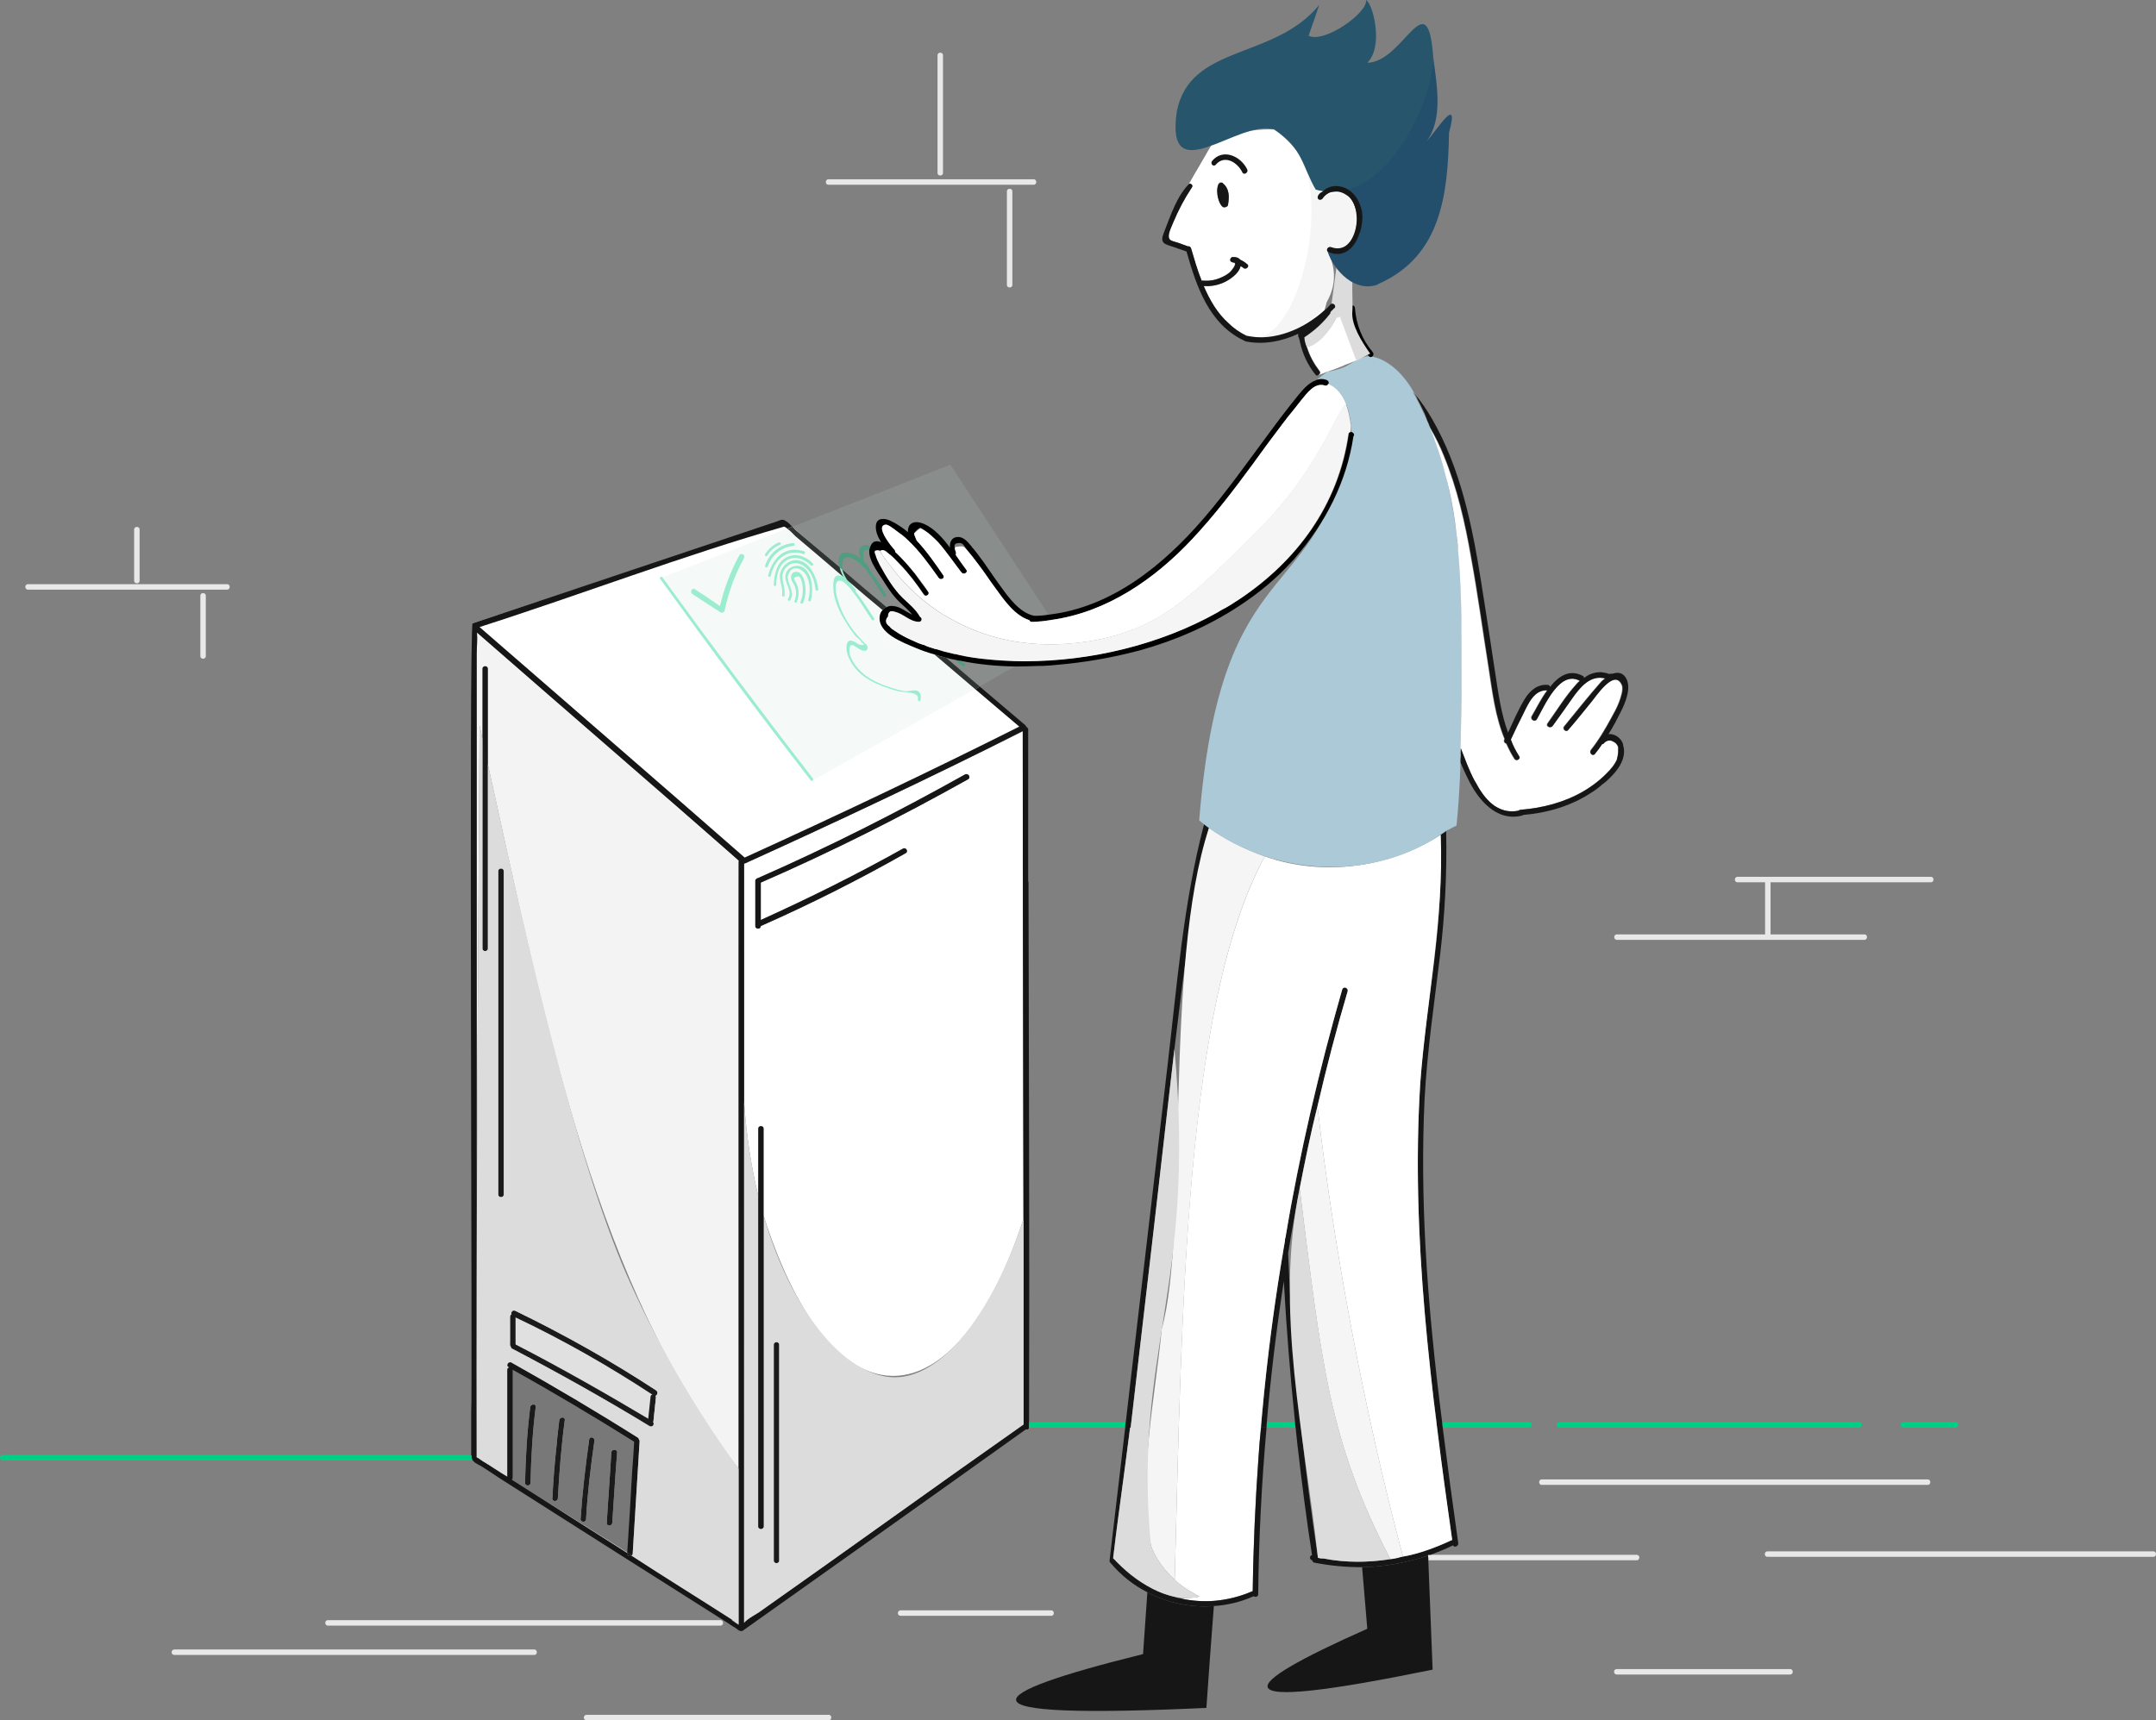 <?xml version="1.0" encoding="UTF-8"?><svg id="a" xmlns="http://www.w3.org/2000/svg" viewBox="0 0 74.9 59.78"><rect x="0" y="0" width="74.9" height="59.78" fill="#808080" stroke="none"/><defs><style>.al{opacity:.07;}.al,.am,.an,.ao,.ap,.aq,.ar{isolation:isolate;}.al,.am,.ar{fill:#353535;}.as{fill:#27556c;}.am{opacity:.06;}.an{fill:#011826;opacity:.13;}.ao{fill:#dcdcdc;}.at{fill:#fff;}.au,.ap{opacity:.39;}.ap{fill:#badcd4;}.av{fill:#00d084;}.aw{fill:#abc9d6;}.aq{fill:#f5f5f5;}.ar{opacity:.1;}.ax{fill:#234e6c;}.ay{fill:#161616;}.az{fill:#e8e8e8;}</style></defs><g id="b"><g id="c"><polygon class="at" points="16.42 21.66 25.85 30.01 35.72 25.33 27.24 18.07 16.42 21.66"/><path class="al" d="M18.3,50.11h.19c-.03.47-.05.94-.06,1.42,0,.12-.19.12-.19,0,.01-.47.03-.95.06-1.42Z"/><path class="al" d="M19.19,52.07c.03-.63.08-1.25.15-1.88l.18.03c-.06.61-.11,1.23-.14,1.85-.01.12-.2.12-.19,0Z"/><path class="al" d="M20.17,52.79c.05-.78.13-1.56.24-2.34.06.01.12.03.18.06-.11.75-.18,1.52-.23,2.28,0,.12-.19.12-.19,0Z"/><path class="al" d="M21.08,52.92c.04-.72.1-1.45.14-2.16.06.03.12.06.19.09-.05.68-.09,1.38-.14,2.07-.01.12-.2.12-.19,0Z"/><path class="al" d="M21.95,54.05s0,.01-.01.01h-.01s-.06.03-.07.01c-.02-.01-.04-.02-.05-.03-.03-.01-.02-.04-.02-.07l-2.97-1.89c.99.62,1.98,1.24,2.97,1.87.05.03.11.06.16.1Z"/><path class="at" d="M25.44,56.3s-.01.01-.02.01c.08.05.16.11.24.16v-.02c-.08-.04-.17-.12-.22-.15ZM17.31,30.27v11.24c0,.12.19.12.19,0v-11.24c0-.12-.19-.12-.19,0ZM18.42,48.9c-.11.87-.16,1.75-.18,2.63,0,.12.19.12.19,0,.02-.88.07-1.76.18-2.63.02-.13-.17-.12-.19,0ZM19.43,49.35c-.03.28-.07.56-.09.84-.07.63-.12,1.25-.15,1.88-.01.12.18.12.19,0,.05-.92.12-1.82.24-2.72.02-.12-.17-.12-.19,0ZM20.47,50.02c-.13.92-.24,1.85-.3,2.77,0,.12.19.12.19,0,.05-.91.16-1.82.29-2.72.02-.12-.16-.17-.18-.05ZM21.24,50.47c-.01.1-.01.19-.02.29-.04.71-.1,1.44-.14,2.16-.01.12.18.12.19,0,.06-.82.1-1.64.17-2.45,0-.12-.19-.12-.2,0ZM21.79,53.95c-.99-.63-1.98-1.25-2.97-1.87l2.97,1.89s0,.06.02.07c.01,0,.03.02.05.03.01.02.06,0,.07-.01h.01s.01-.01.01-.01c-.05-.04-.11-.07-.16-.1ZM22.79,48.54s0-.03,0-.04c.06-.02.09-.13.02-.18-1.57-1.03-3.21-1.95-4.9-2.77-.09-.04-.16.05-.13.12-.03,0-.05.03-.05.07.01.02-.03,1.08.03,1.06,0,.03.01.05.05.07,1.62.85,3.21,1.74,4.77,2.69.1.05.18-.07.12-.14t.01-.02c.03-.28.06-.57.09-.86ZM24.62,28.98c-2.69-2.32-5.37-4.67-8.05-7,.02.25-.01.52-.01.76v18.35c.03-5.29.07-10.58.1-15.88.03.16.07.32.1.47v7.28c0,.12.19.12.19,0v-6.39c2.08,9.4,3.78,18.1,8.71,24.47.01-.03-.02-21.11.01-21.13-.35-.32-.69-.62-1.05-.93ZM35.53,25.41c-3.18,1.6-6.4,3.12-9.64,4.59-.02.01-.03.01-.04.01v8.28c.08,1.18.25,2.27.49,3.26v11.49c0,.12.19.12.19,0v-10.79c2.43,7.63,6.72,7.17,9.03.1-.02-5.64-.02-11.29-.03-16.94ZM33.63,27.08c-2.34,1.31-4.74,2.52-7.2,3.59v1.3c1.68-.76,3.33-1.58,4.94-2.48.11-.06.2.11.09.16-1.64.93-3.31,1.77-5.03,2.53,0,.12-.19.12-.19,0v-1.58s0-.03.02-.04c.01-.03.04-.05.08-.05,2.46-1.08,4.85-2.29,7.19-3.6.11-.05.21.11.1.17ZM26.88,46.73v7.5c0,.12.19.12.19,0v-7.5c0-.12-.19-.12-.19,0ZM16.36,50.57v.04s.01,0,.01.01c0-.01,0-.05-.01-.05Z"/><path class="ay" d="M21.79,53.97s0,.06.02.07c.01,0,.03.02.05.03.01.02.06,0,.07-.01-.05-.03-.09-.06-.14-.09ZM25.44,56.3s-.01.01-.02.01c.08.05.16.11.24.16v-.02c-.08-.04-.17-.12-.22-.15ZM32.86,22.85s-.03,0-.05-.01c-.12-.03-.24-.06-.35-.1.47.4.95.81,1.42,1.21.04-.02.08-.05.12-.07.01-.01.03-.01.04-.02-.39-.34-.79-.67-1.18-1.01ZM29.2,19.82s-.02-.07-.03-.11c-.11-.09-.21-.18-.32-.27-.41-.34-.8-.68-1.21-1.02-.03-.03-.07-.07-.12-.12-.06.03-.11.05-.17.07.1.07.21.19.28.26.57.48,1.11.94,1.67,1.42-.04-.07-.07-.15-.1-.23ZM29.26,19.79c.03.13.1.26.18.38h.01s.02.03.04.04c.39.34.78.67,1.17.99.03-.05.08-.08.14-.1-.51-.43-1.03-.87-1.54-1.31Z"/><path class="ay" d="M35.72,30.64v-5.31s-.04-.08-.08-.08c.01-.01,0-.03-.01-.04-.53-.45-1.06-.9-1.59-1.35,0,.01-.03.01-.04.02-.04.02-.08.05-.12.07.51.43,1.02.87,1.53,1.3-3.15,1.58-6.33,3.09-9.54,4.55-3.06-2.68-6.14-5.34-9.21-8.01,3.53-1.13,7.05-2.48,10.58-3.49.03.01.07.03.11.07.06-.02.11-.04.17-.07-.07-.07-.15-.16-.23-.2-.02-.02-.03-.02-.05-.03-.09-.03-.17.02-.25.05-3.53,1.18-7.04,2.36-10.57,3.54-.14.02,0,27.28-.05,27.35,0,.52,0,1.04,0,1.56.02,0,0,.09.03.12,0,.01,0,.02.01.03,0,.02.02.04.04.06.07.08.21.13.3.19.22.14.43.28.64.42,2.64,1.68,5.27,3.35,7.91,5.02.07.05.13.09.2.13.1.05.19.18.3.13,3.28-2.33,6.57-4.66,9.84-7,.04.02.1,0,.11-.06.02-6.3-.01-12.66-.02-18.97ZM25.66,29.94v26.53c-.08-.05-.16-.11-.24-.16.01,0,.01-.01.02-.01-.01-.02-.02-.02-.03-.03-1.15-.74-2.32-1.46-3.47-2.21h-.01s-.06.03-.07.01c-.03,0-.05-.01-.05-.03-.03-.01-.02-.04-.02-.07-.78-.49-3.27-2.08-4.01-2.55.02-.02.03-.04.03-.07v-3.75c1.44.8,2.83,1.63,4.22,2.5-.02.35-.04.7-.07,1.05-.05.93-.11,1.87-.17,2.8.05.03.11.06.16.1.02-.02.03-.03.03-.06.08-1.29.16-2.61.24-3.91,0-.02,0-.03-.02-.04.01-.01,0-.02-.01-.03,0-.02-.01-.04-.03-.05-1.44-.91-2.91-1.78-4.39-2.61-.11-.06-.21.11-.1.16.01,0,.01.01.02.01-.04,0-.07.03-.07.08v3.71c-.29-.17-.57-.37-.86-.54-.06-.04-.12-.09-.18-.12-.01,0-.02-.01-.02-.01v-27.9c0-.24.03-.51.01-.76,3.03,2.65,6.08,5.27,9.1,7.93-.01.01-.01.02-.01.03ZM35.56,49.5c-3.05,2.14-6.06,4.32-9.1,6.46-.18.14-.46.26-.61.43v-26.38s.02,0,.04-.01c3.24-1.47,6.46-2.99,9.64-4.59,0,7.83.03,16.23.03,24.09Z"/><path class="ay" d="M21.95,54.05s0,.01-.01.01h-.01s-.06.03-.07.01c-.02-.01-.04-.02-.05-.03-.03-.02-.02-.06-.02-.09.05.03.11.06.16.1Z"/><path class="ay" d="M18.61,48.9c-.11.87-.16,1.75-.18,2.63,0,.12-.19.12-.19,0,.02-.88.07-1.76.18-2.63.02-.12.21-.13.19,0Z"/><path class="ay" d="M19.62,49.35c-.12.9-.19,1.8-.24,2.72-.01.12-.2.12-.19,0,.03-.63.08-1.25.15-1.88.02-.28.06-.56.09-.84.02-.12.21-.12.19,0Z"/><path class="ay" d="M20.65,50.07c-.13.9-.24,1.81-.29,2.72,0,.12-.19.12-.19,0,.06-.92.17-1.85.3-2.77.02-.12.2-.07.18.05Z"/><path class="ay" d="M21.44,50.47c-.07.81-.11,1.63-.17,2.45-.01.12-.2.12-.19,0,.04-.72.1-1.45.14-2.16.01-.1.01-.19.02-.29.01-.12.2-.12.2,0Z"/><path class="ay" d="M22.57,49.56c-1.56-.95-3.15-1.84-4.77-2.69-.12-.05,0-.22.09-.16.01,0,.01.01.02.01,1.61.83,3.2,1.74,4.76,2.67.01.01.02.02.02.03.06.07-.02.19-.12.14Z"/><path class="ay" d="M17.91,45.74v.99c0,.09-.11.11-.16.07-.02-.02-.03-.04-.03-.07v-.99s.02-.06.05-.07c.05-.04.14-.01.14.07Z"/><path class="ay" d="M22.78,48.5s-.05.01-.08-.01c-.01,0-.03-.02-.04-.03-1.51-.99-3.1-1.9-4.75-2.68-.05-.03-.13-.04-.14-.11-.03-.07.04-.16.13-.12,1.69.82,3.33,1.74,4.9,2.77.07.05.04.16-.02.18Z"/><path class="ay" d="M22.79,48.54c-.03.29-.06.58-.09.86t-.01.02c-.02.11-.2.1-.18-.02,0-.03.01-.07.01-.1.03-.25.05-.5.08-.76,0-.04.03-.07.06-.08.05-.02.12-.01.12.04,0,.01,0,.03,0,.04Z"/><path class="ay" d="M26.43,30.67v1.3c1.68-.76,3.33-1.58,4.94-2.48.11-.06.2.11.09.16-1.64.93-3.31,1.77-5.03,2.53,0,.12-.19.12-.19,0v-1.58s0-.03.02-.04c.01-.01.02-.02.04-.03.01-.01.03-.01.04-.02,2.46-1.08,4.85-2.29,7.19-3.6.11-.05.21.11.1.17-2.34,1.31-4.74,2.52-7.2,3.59Z"/><path class="ay" d="M26.34,30.51s-.07.02-.08.05c.01-.01.02-.02.04-.03.01-.01.03-.01.04-.02Z"/><path class="ay" d="M27.07,46.73v7.5c0,.12-.19.12-.19,0v-7.5c0-.12.19-.12.19,0Z"/><path class="ay" d="M16.95,23.24v9.72c0,.12-.19.12-.19,0v-9.72c0-.12.19-.12.19,0Z"/><path class="ay" d="M17.5,30.27v11.24c0,.12-.19.12-.19,0v-11.24c0-.12.19-.12.19,0Z"/><path class="am" d="M24.62,28.98c-2.69-2.32-5.37-4.67-8.05-7,.02.25-.01.52-.01.76v18.35c.03-5.29.07-10.58.1-15.88.03.16.07.32.1.47v7.28c0,.12.19.12.19,0v-6.39c2.08,9.4,3.78,18.1,8.71,24.47.01-.03-.02-21.11.01-21.13-.35-.32-.69-.62-1.05-.93ZM22.79,48.54s0-.03,0-.04c.06-.02.09-.13.02-.18-1.57-1.03-3.21-1.95-4.9-2.77-.09-.04-.16.05-.13.12-.03,0-.05.03-.05.07.01.02-.03,1.08.03,1.06,0,.03.01.05.05.07,1.62.85,3.21,1.74,4.77,2.69.1.05.18-.07.12-.14t.01-.02c.03-.28.06-.57.09-.86ZM21.79,53.95c-.99-.63-1.98-1.25-2.97-1.87l2.97,1.89s0,.06.02.07c.01,0,.03.02.05.03.01.02.06,0,.07-.01h.01s.01-.01.01-.01c-.05-.04-.11-.07-.16-.1ZM21.24,50.47c-.01.1-.01.19-.02.29-.04.71-.1,1.44-.14,2.16-.01.12.18.12.19,0,.06-.82.1-1.64.17-2.45,0-.12-.19-.12-.2,0ZM20.47,50.02c-.13.92-.24,1.85-.3,2.77,0,.12.19.12.19,0,.05-.91.16-1.82.29-2.72.02-.12-.16-.17-.18-.05ZM19.43,49.35c-.03.28-.07.56-.09.84-.07.63-.12,1.25-.15,1.88-.01.12.18.12.19,0,.05-.92.12-1.82.24-2.72.02-.12-.17-.12-.19,0ZM18.42,48.9c-.11.87-.16,1.75-.18,2.63,0,.12.19.12.19,0,.02-.88.07-1.76.18-2.63.02-.13-.17-.12-.19,0ZM17.31,30.27v11.24c0,.12.19.12.19,0v-11.24c0-.12-.19-.12-.19,0ZM25.44,56.3s-.01.01-.02.01c.08.05.16.11.24.16v-.02c-.08-.04-.17-.12-.22-.15Z"/><path class="ar" d="M22.79,48.54s0-.03,0-.04c.06-.02.09-.13.02-.18-1.57-1.03-3.21-1.95-4.9-2.77-.09-.04-.16.05-.13.12-.03,0-.05.03-.05.07.01.02-.03,1.08.03,1.06,0,.03.01.05.05.07,1.62.85,3.21,1.74,4.77,2.69.1.05.18-.07.12-.14t.01-.02c.03-.28.06-.57.09-.86ZM21.24,50.47c-.01.1-.01.19-.02.29-.04.71-.1,1.44-.14,2.16-.01.12.18.12.19,0,.06-.82.1-1.64.17-2.45,0-.12-.19-.12-.2,0ZM20.47,50.02c-.13.92-.24,1.85-.3,2.77,0,.12.19.12.19,0,.05-.91.16-1.82.29-2.72.02-.12-.16-.17-.18-.05ZM19.43,49.35c-.03.28-.07.56-.09.84-.07.63-.12,1.25-.15,1.88-.01.12.18.12.19,0,.05-.92.12-1.82.24-2.72.02-.12-.17-.12-.19,0ZM18.42,48.9c-.11.87-.16,1.75-.18,2.63,0,.12.19.12.19,0,.02-.88.07-1.76.18-2.63.02-.13-.17-.12-.19,0ZM17.31,30.27v11.24c0,.12.19.12.19,0v-11.24c0-.12-.19-.12-.19,0ZM16.76,25.68v7.28c0,.12.19.12.19,0v-6.39c-.06-.29-.13-.59-.19-.89Z"/><path class="ar" d="M17.81,47.6v3.75s-.01.05-.03.07c1.33.85,2.67,1.68,4.01,2.53.06-.93.12-1.87.17-2.8.03-.35.05-.7.07-1.05-1.39-.87-2.78-1.7-4.22-2.5ZM18.49,50.11c-.03.47-.05.94-.06,1.42,0,.12-.19.12-.19,0,.02-.88.07-1.76.18-2.63.02-.12.21-.13.19,0-.05.4-.09.8-.12,1.21ZM19.52,50.22c-.06.61-.11,1.23-.14,1.85-.01.12-.2.12-.19,0,.03-.63.08-1.25.15-1.88.02-.28.06-.56.09-.84.02-.12.21-.12.19,0-.04.29-.07.58-.1.87ZM20.59,50.51c-.11.75-.18,1.52-.23,2.28,0,.12-.19.12-.19,0,.06-.92.17-1.85.3-2.77.02-.12.2-.07.18.05-.02.15-.04.29-.06.44ZM21.41,50.85c-.05.68-.09,1.38-.14,2.07-.01.12-.2.12-.19,0,.04-.72.1-1.45.14-2.16.01-.1.01-.19.02-.29.01-.12.2-.12.2,0-.01.13-.02.25-.03.38Z"/><path class="ao" d="M21.77,44.3c-1.81-4.16-3.44-11.44-4.82-17.73v6.39c0,.12-.19.12-.19,0v-7.28c-.03-.15-.07-.31-.1-.47-.05,8.03-.12,17.35-.1,25.43,0,0,.01.01.02.01.06.03.12.08.18.12.29.17.57.37.86.54v-3.71c0-.05.03-.08.07-.08-.01,0-.01-.01-.02-.01-.11-.05-.01-.22.1-.16,1.48.83,2.95,1.7,4.39,2.61.02.01.03.03.03.05.01.01.02.02.01.03.02,0,.02.02.02.04-.08,1.3-.16,2.62-.24,3.91,0,.03-.01.04-.03.06,0,0,0,.01-.01.01,1.15.75,2.32,1.47,3.47,2.21.01.01.02.01.03.03.05.03.14.11.22.15v-5.41c-1.1-1.52-2.58-3.78-3.89-6.74ZM17.5,41.51c0,.12-.19.12-.19,0v-11.24c0-.12.19-.12.19,0v11.24ZM22.79,48.54c-.03.29-.06.58-.09.86t-.01.02c.06.07-.02.19-.12.14-1.56-.95-3.15-1.84-4.77-2.69-.04-.02-.05-.04-.05-.07-.02-.02-.03-.04-.03-.07v-.99s.02-.06.05-.07c-.03-.07.04-.16.13-.12,1.69.82,3.33,1.74,4.9,2.77.07.05.04.16-.02.18,0,.01,0,.03,0,.04Z"/><path class="ao" d="M31.13,47.86c-1.63.04-3.56-2.05-4.6-5.61v10.79c0,.12-.19.12-.19,0v-11.49c-.24-.99-.41-2.08-.49-3.26v18.1c.15-.17.43-.29.61-.43,3.04-2.14,6.05-4.32,9.1-6.46v-7.15c-.99,3.03-2.69,5.47-4.43,5.51ZM27.07,54.23c0,.12-.19.12-.19,0v-7.5c0-.12.19-.12.19,0v7.5Z"/><path class="ar" d="M26.34,41.55c.06.24.12.47.19.7v10.79c0,.12-.19.12-.19,0v-11.49Z"/><path class="ar" d="M27.07,46.73v7.5c0,.12-.19.12-.19,0v-7.5c0-.12.19-.12.19,0Z"/><path class="ay" d="M49.7,54.03s-.06.02-.09.03v-.03h.09Z"/><path class="ay" d="M26.53,39.22v13.82c0,.12-.19.12-.19,0v-13.82c0-.12.19-.12.19,0Z"/></g><g id="d"><path class="av" d="M16.4,50.72s-.04.03-.07.03H.09c-.12,0-.12-.19,0-.19h16.24s.02,0,.03.01c.01,0,.01.01.01.01v.04s.01.05.02.07c0,.01,0,.02.01.03Z"/><path class="av" d="M39.11,49.42c-.01.07-.02.13-.02.19h-3.35s.01,0,.01-.02v-.17h3.36Z"/><path class="av" d="M45.01,49.61h-1.01c0-.07,0-.13.01-.19h.98c0,.07.01.13.02.19Z"/><path class="av" d="M53.13,49.61h-3.01c-.01-.07-.02-.13-.02-.19h3.03c.12,0,.12.19,0,.19Z"/><path id="e" class="av" d="M54.17,49.61h10.42c.12,0,.12-.19,0-.19h-10.42c-.12,0-.12.19,0,.19Z"/><path id="f" class="av" d="M66.12,49.61h1.82c.12,0,.12-.19,0-.19h-1.82c-.12,0-.13.19,0,.19Z"/><path id="g" class="az" d="M32.57,1.92v4.09c0,.12.19.12.19,0V1.92c0-.12-.19-.12-.19,0Z"/><path id="h" class="az" d="M28.78,6.42h7.13c.12,0,.12-.19,0-.19h-7.13c-.12,0-.12.19,0,.19Z"/><path id="i" class="az" d="M34.98,6.65v3.25c0,.12.19.12.19,0v-3.25c0-.12-.19-.12-.19,0Z"/><path id="j" class="az" d="M.97,20.49h6.92c.12,0,.12-.19,0-.19H.97c-.12,0-.12.19,0,.19Z"/><path id="k" class="az" d="M4.85,20.18v-1.78c0-.12-.19-.12-.19,0v1.78c0,.12.19.12.19,0Z"/><path id="l" class="az" d="M6.96,20.7v2.1c0,.12.19.12.19,0v-2.1c0-.12-.19-.12-.19,0Z"/><path class="az" d="M67.08,30.66h-5.57v1.81h3.26c.12,0,.12.19,0,.19h-8.6c-.12,0-.12-.19,0-.19h5.15v-1.81h-.96c-.12,0-.12-.19,0-.19h6.72c.12,0,.12.19,0,.19Z"/><path class="az" d="M56.86,54.22h-7.24s0-.11-.01-.16v-.03h7.25c.12,0,.12.19,0,.19Z"/><path id="m" class="az" d="M53.56,51.6h13.41c.12,0,.12-.19,0-.19h-13.41c-.12,0-.12.19,0,.19Z"/><path id="n" class="az" d="M61.4,54.1h13.41c.12,0,.12-.19,0-.19h-13.41c-.12,0-.12.19,0,.19Z"/><path id="o" class="az" d="M56.17,58.19h6.02c.12,0,.12-.19,0-.19h-6.02c-.13,0-.13.19,0,.19Z"/><path id="p" class="az" d="M31.29,56.15h5.23c.12,0,.12-.19,0-.19h-5.23c-.13,0-.13.19,0,.19Z"/><path id="q" class="az" d="M20.38,59.78h8.41c.12,0,.12-.19,0-.19h-8.41c-.13,0-.13.19,0,.19Z"/><path id="r" class="az" d="M11.39,56.49h13.64c.12,0,.12-.19,0-.19h-13.64c-.12,0-.12.19,0,.19Z"/><path id="s" class="az" d="M6.06,57.51h12.5c.12,0,.12-.19,0-.19H6.06c-.13,0-.13.19,0,.19Z"/></g><g id="t" class="au"><path class="ap" d="M33.01,16.15c-1.81.72-3.63,1.43-5.45,2.14-.01,0-.03,0-.04,0-.06.03-.11.05-.17.07-1.44.57-2.89,1.14-4.33,1.7-.02.01-.05.02-.07.03,1.47,1.99,2.95,3.99,4.42,5.97,0,.02.01.04.04.06.26.35.51.69.77,1.04.01,0,.01-.01.02-.02.02,0,.03-.01.04-.02,1.88-1.05,3.76-2.12,5.64-3.18.04-.02.08-.05.12-.07.01-.01.03-.01.04-.02.41-.23.82-.47,1.23-.7-.65-.01-1.28-.07-1.91-.2h-.01s-.1-.01-.15-.03c-.11-.02-.23-.04-.34-.08-.02,0-.03,0-.05-.01-.12-.03-.24-.06-.35-.1-.23-.06-.44-.14-.66-.23-.42-.18-1.31-.5-1.24-1.09.01-.09.05-.17.1-.22.03-.05.08-.08.14-.1.07-.04.15-.05.23-.04.25.02.44.2.66.3-.13-.17-.3-.3-.45-.45-.2-.19-.34-.4-.49-.63-.16-.28-.57-.75-.55-1.14-.12-.07-.23-.07-.22.21,0,.06.02.13.05.19.07.06.12.13.17.21v.04c.2.28.4.58.58.88.03.05-.05.1-.09.05-.18-.31-.37-.6-.58-.89-.01-.02-.02-.04-.05-.06-.19-.25-.78-.7-.81-.14,0,.04,0,.09.01.13v.02h0c.03.14.1.27.18.39h.01s.02.03.04.04c.1.11.2.24.24.29.01.02.01.04,0,.06.24.29.43.62.64.93.03.05-.05.1-.08.05-.22-.32-.41-.65-.64-.94-.03-.04-.05-.07-.08-.1-.01-.01-.01-.02-.01-.03-.12-.13-.26-.28-.36-.29-.28-.04-.14.53-.09.68.11.38.3.73.54,1.05.12.15.25.29.38.43.06.05.12.09.11.17,0,.11-.09.12-.19.09-.19-.05-.46-.42-.44.06.02.2.18.44.31.58.28.32.67.5,1.06.63.19.06.39.13.6.15.12,0,.31-.07.42,0,.1.07.1.2.08.31h-.01c0,.07-.1.05-.08-.06.03-.24-.53-.21-.68-.25-.21-.05-.41-.12-.61-.2-.33-.13-.65-.31-.88-.59-.16-.19-.35-.52-.31-.8.03-.2.13-.2.29-.12.05.03.11.06.16.09.17.03.2.01.08-.07-.04-.09-.16-.16-.22-.23-.11-.14-.22-.28-.31-.44-.21-.32-.4-.71-.45-1.09-.01-.12-.06-.51.12-.57.06-.02.14.01.22.05-.04-.07-.07-.15-.1-.23-.01-.03-.02-.07-.03-.11-.01-.01-.01-.02-.01-.03-.03-.15-.04-.32.05-.41.12-.12.39-.02.51.03.07.03.13.08.19.13-.08-.2-.1-.4.07-.46.09-.03.17-.02.26.02,0,0,.01-.02.01-.03.07-.16.2-.18.36-.12-.12-.19-.2-.39-.18-.58.02-.27.29-.26.49-.17.11.05.22.11.33.19h.01c.1.07.2.14.29.22-.01,0-.01-.01-.01-.02,0-.1.02-.2.1-.27.13-.11.33-.06.47,0,.35.16.64.48.89.82-.01-.18.05-.36.27-.37.17-.01.32.13.44.28.02.03.05.05.06.08.08.08.14.17.19.23.28.36.52.75.79,1.11.28.39.67.94,1.18,1.04h.01c.16,0,.32-.01.48-.04-1.14-1.74-2.27-3.47-3.41-5.21ZM24.15,20.48c.29.19.58.38.86.58.15-.62.37-1.21.67-1.76.06-.11.22-.02.17.09-.32.58-.54,1.19-.68,1.84-.01.05-.09.08-.14.05-.33-.21-.66-.43-.98-.64-.1-.07,0-.24.1-.16Z"/><path class="av" d="M25.85,19.39c-.32.58-.54,1.19-.68,1.84-.01.05-.09.08-.14.05-.33-.21-.66-.43-.98-.64-.1-.07,0-.24.1-.16.29.19.58.38.86.58.15-.62.37-1.21.67-1.76.06-.11.22-.02.17.09Z"/><path id="u" class="av" d="M26.66,19.3c.11-.17.25-.29.44-.37.06-.03,0-.11-.05-.08-.2.09-.36.23-.47.41-.03.05.05.1.08.04h0Z"/><path id="v" class="av" d="M26.67,19.69c.13-.39.48-.68.89-.72.06,0,.06-.1,0-.1-.46.04-.84.35-.98.79-.02.06.07.08.09.03h0Z"/><path id="w" class="av" d="M26.77,20.02c.14-.56.53-.96,1.14-.77.06.02.08-.07.03-.09-.65-.22-1.1.22-1.25.83-.02.06.07.08.09.03Z"/><path id="x" class="av" d="M26.96,20.33c.02-.31.07-.68.37-.86.29-.17.62-.05.84.18.04.04.11-.03.07-.07-.23-.24-.57-.37-.88-.23-.38.17-.46.6-.48.97,0,.06.09.06.09,0Z"/><path id="y" class="av" d="M27.25,20.69c.06-.36-.24-.69.09-1,.24-.22.53-.11.72.1.17.19.24.44.27.69,0,.06.1.06.1,0-.05-.42-.32-1.08-.86-1.01-.2.03-.37.2-.44.37-.12.29.09.54.04.83-.01.06.08.09.09.03h0Z"/><path id="z" class="av" d="M27.46,20.84c.2-.32-.22-.63-.05-.93.17-.32.51-.11.62.12.12.25.12.54.05.81-.01.06.08.08.09.03.1-.37.06-1.19-.48-1.21-.17,0-.34.11-.39.27-.1.31.26.58.08.87-.04.06.04.11.08.05h0Z"/><path id="aa" class="av" d="M27.68,20.91c.1-.24.08-.47-.04-.69-.03-.04-.04-.08-.06-.13.14-.1.22-.07.25.06.03.06.04.13.05.2.03.2,0,.39-.07.57-.03.06.07.08.09.03.09-.22.11-.46.06-.69-.03-.15-.11-.39-.3-.39-.12,0-.19.09-.18.2,0,.1.08.19.12.28.08.18.07.36,0,.54-.01.05.08.08.1.02h0Z"/><path class="av" d="M31.98,24.33h-.01c0,.07-.1.05-.08-.06.03-.24-.53-.21-.68-.25-.21-.05-.41-.12-.61-.2-.33-.13-.65-.31-.88-.59-.16-.19-.35-.52-.31-.8.03-.2.13-.2.29-.12.05.03.11.06.16.09.17.03.2.01.08-.07-.04-.09-.16-.16-.22-.23-.11-.14-.22-.28-.31-.44-.21-.32-.4-.71-.45-1.09-.01-.12-.06-.51.12-.57.06-.02.14.01.22.05-.04-.07-.07-.15-.1-.23-.01-.03-.02-.07-.03-.11-.01-.01-.01-.02-.01-.03-.03-.15-.04-.32.05-.41.12-.12.39-.02.51.03.07.03.13.08.19.13-.08-.2-.1-.4.07-.46.09-.03.17-.02.26.02-.02.05-.04.1-.04.15-.12-.07-.23-.07-.22.21,0,.06.02.13.05.19.07.06.12.13.17.21v.04c.2.28.4.58.58.88.03.05-.05.1-.09.05-.18-.31-.37-.6-.58-.89-.01-.02-.02-.04-.05-.06-.19-.25-.78-.7-.81-.14,0,.04,0,.09.01.13v.02h0c.03.14.1.27.18.39h.01s.02.03.04.04c.1.11.2.24.24.29.01.02.01.04,0,.06.24.29.43.62.64.93.03.05-.05.1-.08.05-.22-.32-.41-.65-.64-.94-.03-.04-.05-.07-.08-.1-.01-.01-.01-.02-.01-.03-.12-.13-.26-.28-.36-.29-.28-.04-.14.53-.09.68.11.38.3.73.54,1.05.12.15.25.29.38.43.06.05.12.09.11.17,0,.11-.09.12-.19.09-.19-.05-.46-.42-.44.06.02.2.18.44.31.58.28.32.67.5,1.06.63.19.06.39.13.6.15.12,0,.31-.07.42,0,.1.07.1.2.08.31Z"/><path class="av" d="M33.46,23.15c-.11-.05-.2-.13-.26-.22.05.02.1.03.15.03h.01s.09.08.15.11c.05.03.01.11-.05.08Z"/><path id="ab" class="av" d="M22.93,20.11c1.71,2.37,3.45,4.71,5.24,7.01.04.05.1-.02.07-.07-1.78-2.3-3.52-4.63-5.23-6.99-.03-.04-.11,0-.08.05Z"/></g><g id="ac"><path id="ad" class="ay" d="M49.77,58.02c-3.71.76-5.62.97-5.73.61-.09-.29,1.07-.97,3.46-2.03-.06-.72-.12-1.43-.18-2.14.58-.01,1.16-.09,1.72-.24.19-.04.38-.1.57-.16.01.05.01.11.01.16.05,1.27.1,2.54.15,3.8Z"/><path id="ae" class="ay" d="M42.17,55.81c-.09,1.18-.18,2.36-.26,3.54-4.35.2-6.56.12-6.61-.27-.04-.33,1.42-.86,4.41-1.6.05-.71.1-1.43.15-2.15.71.38,1.51.54,2.31.48Z"/></g><g id="af"><path class="ay" d="M50.66,53.63c.01.11-.15.16-.18.07-.26.13-.52.23-.78.33h-.09v.03c-.19.06-.38.12-.57.16-.56.15-1.14.23-1.72.24-.56,0-1.12-.05-1.67-.16-.04-.02-.06-.04-.06-.08-.1-.01-.11-.16-.01-.18-.2-1.28-.36-2.57-.51-3.86-.02-.19-.04-.38-.06-.57-.01-.06-.02-.12-.02-.19-.17-1.63-.3-3.27-.39-4.9-.25,1.63-.45,3.26-.59,4.9-.01.06-.01.12-.01.19h-.19c0-.07,0-.13.01-.19.17-1.95.41-3.89.74-5.82.01-.14.04-.29.07-.43h0v-.03s0-.01.01-.02c0-.04,0-.08.02-.12.01-.11.03-.23.06-.35.1-.64.23-1.28.36-1.92.19-.95.4-1.9.63-2.85.18-.76.37-1.52.58-2.27.11-.41.22-.82.34-1.23.03-.08.13-.08.17-.02.01.01.02.03.02.05v.03c-.39,1.32-.74,2.66-1.05,4-.05.18-.09.35-.13.53-.18.77-.34,1.55-.49,2.33-.14.75-.28,1.5-.4,2.25.08,1.96.23,3.92.43,5.87.01.06.01.12.02.19.16,1.48.35,2.95.57,4.42,0,.02,0,.03.01.05v.05c.07.02.14.03.21.03h.01c.12.03.25.05.37.06.31.04.62.05.94.05.24-.01.47-.02.71-.05.09-.01.19-.02.28-.04.08,0,.16-.02.24-.04.02,0,.05-.01.07-.02.05-.01.09-.02.13-.03.1-.01.19-.03.29-.06.2-.05.39-.11.58-.18.28-.09.55-.2.82-.33.01,0,.01-.01.02,0-.19-1.3-.37-2.6-.52-3.91-.01-.06-.02-.12-.02-.19-.07-.48-.13-.97-.18-1.46-.38-3.42-.61-6.88-.39-10.32.11-1.68.4-3.34.57-5.01.12-1.2.17-2.41.14-3.62.03-.03.07-.05.11-.07.03-.02.05-.04.07-.05h.01c.03,1.43-.04,2.86-.21,4.29-.2,1.67-.45,3.33-.54,5.02-.08,1.69-.06,3.4.03,5.09.11,2.05.32,4.09.58,6.13,0,.06.01.12.02.19.17,1.34.35,2.68.54,4.02Z"/><path class="at" d="M50.45,53.52s-.01,0-.02,0c-.54.25-1.1.47-1.69.57-1.34-5.02-2.4-10.64-2.97-15.65.31-1.34.66-2.68,1.05-4,.02-.11-.14-.18-.19-.06-.81,2.83-1.49,5.72-1.97,8.62-.02.04-.02.08-.02.12-.7,4.01-1.06,8.1-1.12,12.17-.8.35-1.69.45-2.53.25.32,0,.56-.03.69-.06-.25-.12-.57-.31-.87-.58.25-9.39.34-19.99,3.13-25.14,2.01.71,4.33.4,6.11-.75.12,2.91-.49,5.75-.71,8.63-.33,5.31.37,10.63,1.11,15.88Z"/><path class="ay" d="M44,49.61c-.17,1.92-.27,3.86-.29,5.79,0,.09-.1.11-.15.07h-.01c-.45.2-.91.31-1.38.34-.8.06-1.6-.1-2.31-.48-.48-.24-.92-.59-1.29-1.03-.02-.02-.03-.05-.02-.08,0,0-.01-.01,0-.02.18-1.53.36-3.06.54-4.59,0-.06,0-.12.02-.19.05-.46.11-.92.16-1.38.43-3.67.86-7.34,1.29-11.01.33-2.8.55-5.66,1.27-8.39.05.05.11.09.17.13-.14.53-.25,1.06-.35,1.59-.04.18-.07.35-.09.52-.1.56-.18,1.1-.26,1.62-.01.08-.02.16-.03.23-.17,1.24-.32,2.48-.47,3.72-.27,2.27-.51,4.54-.78,6.81-.24,2.05-.48,4.1-.72,6.16-.01.06-.02.12-.02.19h-.02c-.17,1.35-.33,2.53-.46,3.49-.03.19-.05.38-.07.56-.02.16-.04.33-.06.49.01-.01.02,0,.03.01s.02.03.04.04c.33.38.71.69,1.14.92.29.17.6.29.92.37.05.02.11.04.17.05h.02c.39.09.79.12,1.2.09.45-.04.9-.15,1.33-.34.02-1.54.09-3.09.2-4.63.02-.35.05-.7.09-1.05h.19Z"/><path class="aq" d="M43.94,29.76c-2.78,5.09-2.88,15.79-3.13,25.13-.33-.28-.7-.77-.83-1.2-.44-2.54.14-5,.38-7.51.94-3.36.06-12.6,1.64-17.41.58.41,1.26.75,1.94.99Z"/><path class="ao" d="M41.68,55.48c-1.09.28-2.29-.56-3.01-1.33.18-1.53.36-2.71.59-4.54h.02c.51-4.39,1.02-8.77,1.52-13.16.77,8.31-1.44,10.5-.82,17.24.13.43.5.92.83,1.2h0c.3.28.62.47.87.59Z"/><path class="aq" d="M48.74,54.09s-.08.02-.13.03c-.02.01-.05.02-.07.02-.08.02-.16.03-.24.04-2.15-4.13-2.39-6.84-3.15-12.88.19-.96.38-1.91.62-2.86.57,5.01,1.63,10.63,2.97,15.65Z"/><path class="ao" d="M48.3,54.18c-.76.12-1.55.13-2.3-.02-.07,0-.15,0-.22-.03v-.05c-.46-4.21-1.51-8.57-.63-12.78.77,6.05,1,8.74,3.15,12.88Z"/></g><g id="ag"><path class="aw" d="M50.78,21.85c-.03,2.26.05,4.58-.18,6.84-.12.05-.24.13-.36.18-2.5,1.84-6.2,1.61-8.58-.36.77-9.61,4.17-7.27,5.29-13.48-.02-.61-.19-1.43-.8-1.69.05-.2-.3-.18-.41-.14.12-.1.25-.2.37-.28.54-.1.67-.2.87-.32.14-.08.44-.24.6-.22.51.05,1.13.49,1.58,1.33-.02-.03-.05-.06-.08-.09,1.42,2.53,1.69,5.38,1.7,8.24Z"/><path class="aw" d="M46.15,13.34s0-.07-.02-.1c.03.01.04.06.02.1Z"/><path class="aw" d="M47.02,15.15c-.23,1.58-.98,3.04-2.03,4.24.69-.87,1.38-1.94,1.96-4.36.04.01.08.06.07.12Z"/><path class="aw" d="M47.81,12.5c-.1-.02-.18-.03-.25-.03.07-.01.14-.01.2.01.02,0,.03,0,.05.02Z"/><path class="aw" d="M47.81,12.5c-.1-.02-.18-.03-.25-.03.07-.01.14-.01.2.01.02,0,.03,0,.05.02Z"/><path class="aw" d="M50.74,20.3c-.01-.07-.02-.13-.02-.18,0-.13,0-.26,0-.38,0,.18.03.37.03.56Z"/></g><g id="ah"><path class="at" d="M55.26,26.07c-.07.09.06.23.14.13.09-.11.17-.22.25-.34.02,0,.05,0,.07-.04.09-.1.22-.11.32-.05.08.04.14.1.17.19,0,.03,0,.06,0,.1,0,.08,0,.19-.04.3v.02s-.01.02-.01.03c-.06.12-.13.23-.22.32,0,0,0,0-.01.02l-.05.05c-.26.28-.57.52-.9.71-.66.38-1.41.57-2.16.63-.03,0-.05.01-.07.03-.28.06-.53,0-.74-.11-.06-.03-.12-.07-.18-.12-.24-.19-.43-.48-.59-.78,0,0-.01,0-.01-.01-.21-.39-.36-.82-.49-1.15h0c.01-.18.01-.35.01-.52.01-.47.02-.9.02-1.29v-.34c0-.57,0-1.09,0-1.56v-.44c0-.29,0-.53-.01-.74-.01-.69-.05-1.36-.11-2.02,0-.18-.03-.35-.05-.52-.03-.3-.07-.59-.12-.87-.07-.42-.16-.82-.28-1.24-.08-.34-.19-.68-.31-1.02-.06-.17-.12-.35-.2-.52,0-.01-.01-.03-.01-.04.18.31.34.63.47.96.47,1.14.74,2.34.95,3.55.23,1.26.4,2.52.6,3.78.13.84.23,1.72.56,2.51,0,.01-.01.01-.01.02-.03.06.01.13.07.14.08.18.17.36.28.53.06.1.22.01.16-.09-.12-.19-.22-.38-.29-.58.14-.31.29-.61.44-.91.17-.35.38-.83.83-.8-.23.31-.4.67-.54.9-.06.12.11.21.17.11.27-.46.79-1.73,1.5-1.34-.05.04-.09.08-.13.13-.37.41-.67.9-.99,1.35-.07.09.09.19.17.09.23-.32.47-.65.69-.97.25-.35.58-.77,1.06-.7h.01s.04.01.07.02c-.07.04-.13.1-.17.15-.43.49-.84,1.01-1.25,1.51-.08.09.06.22.13.13.28-.32.54-.65.81-.98.16-.19.8-1.17,1.06-.59.07.15-.04.45-.09.59-.07.19-.17.37-.27.55-.21.39-.44.78-.72,1.13Z"/><path class="ay" d="M56.38,25.87c.15.45-.15.87-.46,1.17-.08.08-.16.15-.24.21h-.01s-.07.07-.1.09c-.08.06-.15.12-.23.17-.01,0-.01.01-.02.01-.71.48-1.55.73-2.41.8,0,.01-.02.02-.03.02-.9.23-1.55-.57-1.89-1.29-.09-.18-.17-.36-.25-.55h0c0-.09,0-.17.01-.25h0c-.01-.09,0-.17,0-.25.13.33.28.76.49,1.15,0,.01.01.01.01.01.16.3.35.59.59.78.06.05.12.09.18.12.21.12.46.17.74.11.02-.02.04-.03.07-.03.75-.06,1.5-.25,2.16-.63.33-.19.64-.43.9-.71l.05-.05s.01-.02.01-.02c.09-.09.16-.2.22-.32,0-.01,0-.02.01-.03v-.02c.03-.11.04-.22.04-.3,0-.04,0-.07,0-.1-.03-.09-.09-.15-.17-.19-.1-.06-.23-.05-.32.05-.02.03-.05.04-.07.04-.08.12-.16.23-.25.34-.08.1-.21-.04-.14-.13.28-.35.51-.74.72-1.13.1-.18.2-.36.27-.55.05-.14.16-.44.09-.59-.26-.58-.9.4-1.06.59-.27.33-.53.66-.81.98-.07.09-.21-.04-.13-.13.41-.5.82-1.02,1.25-1.51.04-.05.1-.11.17-.15-.03-.01-.05-.02-.07-.02h-.01c-.48-.07-.81.35-1.06.7-.22.32-.46.65-.69.97-.08.1-.24,0-.17-.09.32-.45.62-.94.99-1.35.04-.05.08-.09.13-.13-.71-.39-1.23.88-1.5,1.34-.06.1-.23.01-.17-.11.14-.23.31-.59.54-.9-.45-.03-.66.45-.83.8-.15.3-.3.6-.44.91.07.2.17.39.29.58.06.1-.1.19-.16.09-.11-.17-.2-.35-.28-.53-.06-.01-.1-.08-.07-.14,0-.01.01-.01.01-.02-.33-.79-.43-1.67-.56-2.51-.2-1.26-.37-2.52-.6-3.78-.21-1.21-.48-2.41-.95-3.55-.13-.33-.29-.65-.47-.96,0-.01-.01-.03-.02-.04-.03-.08-.06-.16-.1-.24-.02-.06-.04-.12-.07-.19s-.06-.14-.1-.21c0-.02-.01-.03-.02-.04-.04-.1-.09-.19-.14-.28-.02-.06-.05-.12-.08-.17.21.26.4.54.57.83,1.01,1.74,1.41,3.75,1.72,5.71.17,1.08.34,2.16.5,3.24.1.66.2,1.34.43,1.97.18-.39.36-.81.58-1.17.18-.29.44-.52.8-.49.04,0,.07.03.08.07.3-.38.68-.63,1.14-.38.03.02.04.04.04.07.18-.14.38-.21.61-.2h.01s.02,0,.03.01h.02s.05.01.06.01c.05.01.09.02.13.04h.01c.06-.01.1-.01.13-.01.15-.05.31-.05.43.11.25.34,0,.92-.16,1.23-.13.26-.26.51-.42.76.21-.02.44.13.51.36Z"/></g><g id="ai"><path d="M47.02,15.15c-.23,1.58-.98,3.04-2.03,4.24-.02.03-.05.06-.07.08l-.02.02c-.55.61-1.17,1.12-1.84,1.56-1.06.7-2.24,1.21-3.46,1.55-.03,0-.05.02-.08.02-.91.24-1.84.4-2.77.48-.17.02-.34.03-.52.04h-.13c-.27.01-.54.02-.82.02h-.01c-.65-.01-1.28-.07-1.91-.2h-.01s-.1-.01-.15-.03c-.11-.02-.23-.04-.34-.08-.02,0-.03,0-.05-.01-.12-.03-.24-.06-.35-.1-.23-.06-.44-.14-.66-.23-.42-.18-1.31-.5-1.24-1.09.01-.09.05-.17.1-.22.03-.05.08-.08.14-.1.07-.04.15-.05.23-.04.25.02.44.2.66.3-.13-.17-.3-.3-.45-.45-.2-.19-.34-.4-.49-.63-.16-.28-.57-.75-.55-1.14,0-.05.02-.1.04-.15,0,0,.01-.02.01-.03.07-.16.2-.18.36-.12-.12-.19-.2-.39-.18-.58.02-.27.29-.26.49-.17.11.05.22.11.33.19h.01c.1.07.2.14.29.22-.01,0-.01-.01-.01-.02,0-.1.02-.2.1-.27.13-.11.33-.06.47,0,.35.16.64.48.89.82-.01-.18.05-.36.27-.37.17-.01.32.13.44.28.02.03.05.05.06.08.08.08.14.17.19.23.28.36.52.75.79,1.11.28.39.67.94,1.18,1.04h.01c.16,0,.32-.01.48-.04,2.19-.25,3.99-1.71,5.4-3.35.8-.93,1.51-1.94,2.24-2.92.33-.45.67-.9,1.02-1.33.17-.21.39-.47.65-.55,0-.01.01-.01.01-.01.11-.04.23-.04.36.01.01,0,.02.01.03.03.03.01.04.06.02.1h-.01s-.04.07-.1.06c-.36-.13-.63.26-.83.5-.17.22-.34.43-.52.65,0,.01-.01.01-.01.02-.04.05-.07.09-.11.14-.36.47-.71.95-1.05,1.42-.66.9-1.34,1.79-2.1,2.6-1.3,1.39-2.96,2.54-4.88,2.81-.23.04-.46.06-.7.07-.04,0-.07-.03-.08-.06-.51-.16-.88-.7-1.17-1.1-.21-.28-.4-.58-.61-.85-.12-.16-.24-.32-.37-.47-.11-.12-.13-.28-.31-.26-.14.01-.16.08-.13.18,0,.03.02.08.04.15,0,.03,0,.06-.01.08.12.18.25.36.37.52.07.09-.09.19-.17.09-.27-.35-.52-.72-.81-1.05-.15-.15-.31-.31-.49-.42-.05-.03-.09-.07-.13-.07h0c-.07,0-.18.12-.21.18-.01.03.04.15.07.22.01.02.02.03.02.04h0c.35.37.65.81.92,1.2.07.1-.09.19-.16.09-.33-.46-.66-.93-1.08-1.32-.11-.11-.24-.21-.37-.3-.07-.05-.3-.24-.39-.23-.29.03-.03.45.16.7.07.09.13.16.15.18.02.02.03.05.02.07t0,.02s0-.01.02-.01c.21.2.44.45.63.69l.02.02s.01.03.02.04c.15.23.31.44.48.66h0c0,.09-.12.14-.17.06-.25-.37-.52-.73-.83-1.05-.11-.11-.23-.25-.36-.35h-.01s-.05-.05-.07-.06c-.04-.04-.08-.07-.13-.08-.03-.01-.07,0-.12.02-.05-.02-.1-.02-.12-.01-.07,0-.07.06-.02.16h0c.03.13.09.23.14.34.22.4.48.84.8,1.15.21.2.44.38.59.64,0,0,0,.02.02.03h.01c.06.04.04.16-.06.16-.33,0-.53-.28-.84-.35-.05-.02-.09-.03-.12-.02h0c-.06.01-.09.04-.11.12h0s0,.04,0,.06c-.11.13-.1.24.05.35.05.07.13.12.21.17.17.12.37.22.57.31.13.06.26.12.4.16h.01c.12.06.26.1.39.14.01.01.02.01.04.01h.01c.18.06.36.11.55.15.04.01.07.02.11.02h0s.01,0,.01,0c.05.01.1.02.15.03.27.06.55.1.82.13.47.05.95.08,1.43.08h0c2.28,0,4.69-.57,6.7-1.7.05-.03.09-.06.13-.08.23-.11.44-.26.66-.4,1.94-1.31,3.39-3.22,3.75-5.71,0-.05.03-.07.07-.07.01,0,.02,0,.04.01.04.01.08.06.07.12Z"/><path class="aq" d="M46.93,14.76v.03c0,.07,0,.15-.02.23-.04,0-.06.02-.07.07-.36,2.49-1.81,4.4-3.75,5.71-.22.14-.43.29-.66.4-.04.02-.08.05-.13.08-2.01,1.13-4.42,1.7-6.7,1.7h0c-.48,0-.96-.03-1.43-.08-.27-.03-.55-.07-.82-.13-.05-.01-.11-.03-.16-.04-.04,0-.07-.01-.11-.02-.19-.04-.37-.09-.55-.15h-.01s-.03,0-.04-.01c-.13-.04-.27-.08-.39-.14h-.01c-.14-.04-.27-.1-.4-.16-.2-.09-.4-.19-.57-.31-.08-.05-.16-.1-.21-.17-.15-.11-.16-.22-.05-.35,0-.02,0-.03,0-.05h0c.02-.09.05-.12.11-.13h0s.07,0,.12.02c.31.07.51.34.84.35.1,0,.12-.12.06-.16h-.01s-.01-.02-.02-.03c-.15-.26-.38-.44-.59-.64-.32-.31-.58-.75-.8-1.15-.05-.11-.11-.21-.14-.33h0c-.05-.11-.05-.17.02-.17.02-.01.07-.01.12.01.04.06.08.13.13.2h0c.04.07.08.12.13.18h.01c.4.58,1.03,1.27,1.92,1.83.01,0,.03.02.04.02.04.03.08.05.12.07,1.3.77,2.63.97,3.71.95h.01c1.08-.02,1.91-.24,2.21-.34,1.69-.5,2.67-1.46,4.58-3.34.03-.04.07-.07.11-.11.83-.83,1.61-1.73,2.39-3.12.44-.77.68-1.36.84-1.43.03.08.06.17.08.26.02.07.04.16.05.24.02.07.02.14.03.21Z"/><path class="at" d="M46.77,14.05c-.16.07-.4.66-.84,1.43-.78,1.39-1.56,2.29-2.39,3.12-.04.04-.08.07-.11.11-1.91,1.88-2.89,2.84-4.58,3.34-.3.1-1.13.32-2.21.34h-.01c-1.08.02-2.41-.18-3.71-.95-.04-.02-.08-.04-.12-.07-.01,0-.03-.01-.04-.02-.89-.56-1.52-1.25-1.92-1.82h-.01c-.05-.07-.09-.12-.13-.18h0c-.05-.08-.09-.15-.13-.21.05-.02.09-.03.12-.02.05.01.09.04.13.08.02.01.05.03.07.06h.01c.13.1.25.24.36.35.31.32.58.68.83,1.05.05.08.17.03.17-.05h0s0-.03-.01-.04c-.06-.1-.25-.37-.49-.67l-.02-.02c-.19-.24-.42-.49-.63-.69h-.01s0-.06-.02-.08c-.02-.02-.08-.09-.15-.18-.19-.25-.45-.67-.16-.7.09-.01.32.18.39.23.13.09.26.19.37.3.42.39.75.86,1.08,1.32.07.1.23.01.16-.09-.27-.39-.57-.83-.92-1.2h0s-.01-.02-.02-.04c-.03-.07-.08-.19-.07-.22l.21-.18h0s.08.04.13.07c.18.11.34.27.49.42.29.33.54.7.81,1.05.08.1.24,0,.17-.09-.12-.16-.25-.34-.37-.52.01-.02.02-.05.01-.08-.02-.07-.04-.12-.04-.15,0-.04.03-.05.15-.06.18-.02.18.02.29.14.13.15.25.31.37.47.21.27.4.57.61.85.29.4.66.94,1.17,1.1.01.03.04.06.08.06.24,0,.47-.03.7-.07,1.92-.27,3.58-1.42,4.88-2.81.76-.81,1.44-1.7,2.1-2.6.34-.47.69-.95,1.05-1.42.04-.05.07-.09.11-.14,0-.01.01-.01.01-.02.18-.22.35-.43.52-.65.2-.24.47-.63.83-.5.06.01.1-.02.1-.06h.01c.29.12.49.38.62.71Z"/></g><g id="aj"><path class="at" d="M46.75,6.76c-.27-.18-.62-.14-.8.14-.07.1-.24.01-.16-.1.03-.04.07-.09.11-.12-.03,0-.07-.02-.1-.03-.03-.01-.06-.03-.09-.06-.02-.01-.05-.03-.07-.05-.06-.06-.08-.12-.1-.2,0-.03-.02-.08-.03-.12-.04-.09-.07-.2-.1-.3-.03-.09-.07-.18-.12-.28v-.02c-.18-.34-.48-.73-1.02-1.12-.45-.02-1.12.02-1.81.34-.14.06-.26.13-.37.19-.1.18-.24.41-.41.71-.15.25-.27.46-.37.64.07,0,.14.06.09.13-.26.39-.47.79-.65,1.22-.05.14-.24.47-.11.6.04.05.25.09.32.12.1.04.2.07.3.11.04-.01.09.01.11.07.11.37.22.76.37,1.13.01-.01.02-.01.03-.01.22.02.43-.01.63-.1.12-.05.23-.11.33-.2.02-.02.22-.24.16-.31-.01-.01-.03-.02-.06-.02h-.01s-.01-.01-.02-.01c-.11-.02-.08-.17.02-.18.13,0,.21.03.25.09.09.04.17.09.25.16.1.07-.04.21-.13.13-.03-.03-.07-.05-.1-.06-.02.09-.07.17-.14.25-.29.31-.71.47-1.14.44.21.49.47.94.85,1.28.18.18.39.33.64.45h.01c.94.21,2-.25,2.7-.89.08-.25.14-.54.17-.87.03-.39.02-.73,0-1.02v-.02s-.04-.07-.04-.09c-.01-.02-.02-.03-.02-.04-.06-.07.02-.19.13-.15.63.28.92-.64.89-1.09-.02-.28-.14-.58-.39-.74ZM42.66,7.13c0,.06-.06.07-.1.07-.04.02-.09.01-.12-.04-.14-.23-.18-.49-.12-.75.02-.06.09-.1.14-.06.26.2.25.49.2.78Z"/><path class="aq" d="M47.14,7.5c.03.45-.26,1.37-.89,1.09-.11-.04-.17.07-.13.15,1.1,2.09-2.17,3.97-3.46,2.48,1.92,2.22,3.57-3.23,2.63-5.58.23.35.27.89.75,1-.45.61,1.04-.7,1.1.86Z"/><path d="M47.56,12.38h-.01s-.02-.04-.03-.06c-.39-.47-.6-1.02-.63-1.62-.01-.06.03-.09.08-.09h.01s.01,0,.02.01c.04,0,.06.03.07.08.04.57.25,1.1.62,1.54.08.09-.05.23-.13.14Z"/><path class="ay" d="M42.66,7.13c-.31.38-.56-.84-.2-.78.26.2.25.49.2.78Z"/><path id="ak" class="ay" d="M42.23,5.73c.31-.37.76-.09.93.26.05.11.22.01.17-.1-.22-.46-.84-.75-1.22-.3-.08.1.05.23.13.13Z"/><path class="ao" d="M46.43,9.27c.11.24.09.05.29.22.1.1.13.24.26.32-.01.28.02.81,0,1.02-.04.46.32,1.03.62,1.46-.15.05-.34.2-.49.25-.19-.49-.38-1-.57-1.51-.04.01-.09.03-.13.04-.24.51-.72.99-1.01,1.01-.05-.11-.08-.23-.09-.35.33-.24.72-.52.91-.88"/><path class="an" d="M47.07,9.86s-.06-.02-.09-.04h0s.06.02.09.04Z"/><path class="at" d="M47.11,12.53c-.13.05-.26.11-.39.15-.02.02-.05.03-.08.04-.17.07-.35.14-.53.2,0,0,0,0-.01,0h0c-.09.04-.18.07-.28.11,0,0,0-.01-.01-.01.05-.02.08-.09.03-.14-.19-.25-.34-.52-.43-.82.29-.02.77-.5,1.01-1.01.04-.01.09-.03.13-.04.18.49.36.96.54,1.44.01.01.01.03.02.05,0,.01.01.01.01.02Z"/><path class="ay" d="M46.35,10.71s-.08.09-.13.13c0,.02,0,.05-.02.07-.08.1-.17.2-.26.29-.19.2-.4.37-.63.52.01.12.04.24.09.35.09.3.24.57.43.82.05.05.02.12-.03.14-.03.03-.07.03-.1-.01-.28-.35-.45-.73-.54-1.14,0-.03-.02-.07-.03-.12h0s-.01-.02-.01-.03c0,0-.01-.01-.01-.02-.01-.01-.01-.02-.01-.03,0-.02,0-.05,0-.08-.58.27-1.23.39-1.84.26-.01,0-.01,0-.02-.02h-.01c-1.23-.57-1.67-1.9-2.01-3.1-.15-.05-.31-.11-.46-.16-.1-.04-.27-.07-.34-.15-.09-.11-.02-.25.03-.39.22-.56.44-1.24.87-1.66.07,0,.14.06.09.13-.26.39-.47.79-.65,1.22-.05.14-.24.47-.11.6.04.05.25.09.32.12.1.04.2.07.3.11.04-.01.09.01.11.07.11.37.22.76.37,1.13.01-.01.02-.01.03-.01.22.02.43-.01.63-.1.12-.05.23-.11.33-.2.02-.02.22-.24.16-.31,0-.01-.04-.02-.07-.02t-.02-.01c-.11-.02-.08-.17.02-.18.13,0,.21.03.25.09.09.04.17.09.25.16.1.07-.04.21-.13.13-.03-.03-.07-.05-.1-.06-.02.09-.07.17-.14.25-.29.31-.71.47-1.14.44.21.49.47.94.85,1.28.18.18.39.33.64.45h.01c.94.21,2-.25,2.7-.89.07-.06.14-.13.2-.2.09-.09.22.05.14.13Z"/><path class="ax" d="M50.34,4.61c-.04,2.17-.28,4.3-2.46,5.26,0,.02-.02,0-.02.02-.79.28-1.51-.47-1.74-1.15,1.17.5,1.4-1.64.5-2.14,1.95-.3,3.15-3.74,3.17-4.63.12.99.36,2.15-.24,2.96.36-.4,1.17-1.71.79-.32Z"/><path class="as" d="M49.79,1.97c.04,1.44-1.66,5.29-4.08,4.62-.46-.78-.45-1.45-1.44-2.09-1.23-.39-3.79,2.2-3.39-.61.45-2.37,3.38-1.79,4.95-3.72-.12.36-.24.71-.37,1.07.53.28,2.05-.78,2-1.24.25.16.61,1.63.04,2.18,1.26-.01,2.09-2.87,2.29-.21Z"/><path class="ay" d="M47.32,7.38c.02.14.01.3-.02.46-.01.1-.04.2-.08.29-.15.46-.5.83-1.02.65l-.08-.04c-.06-.07.02-.19.13-.15.92.33,1.18-1.46.5-1.83-.27-.18-.62-.14-.8.14-.13.13-.29-.05-.05-.22h.02c.19-.2.46-.27.75-.17.07.02.13.05.18.09.26.16.42.47.47.78Z"/></g></g></svg>